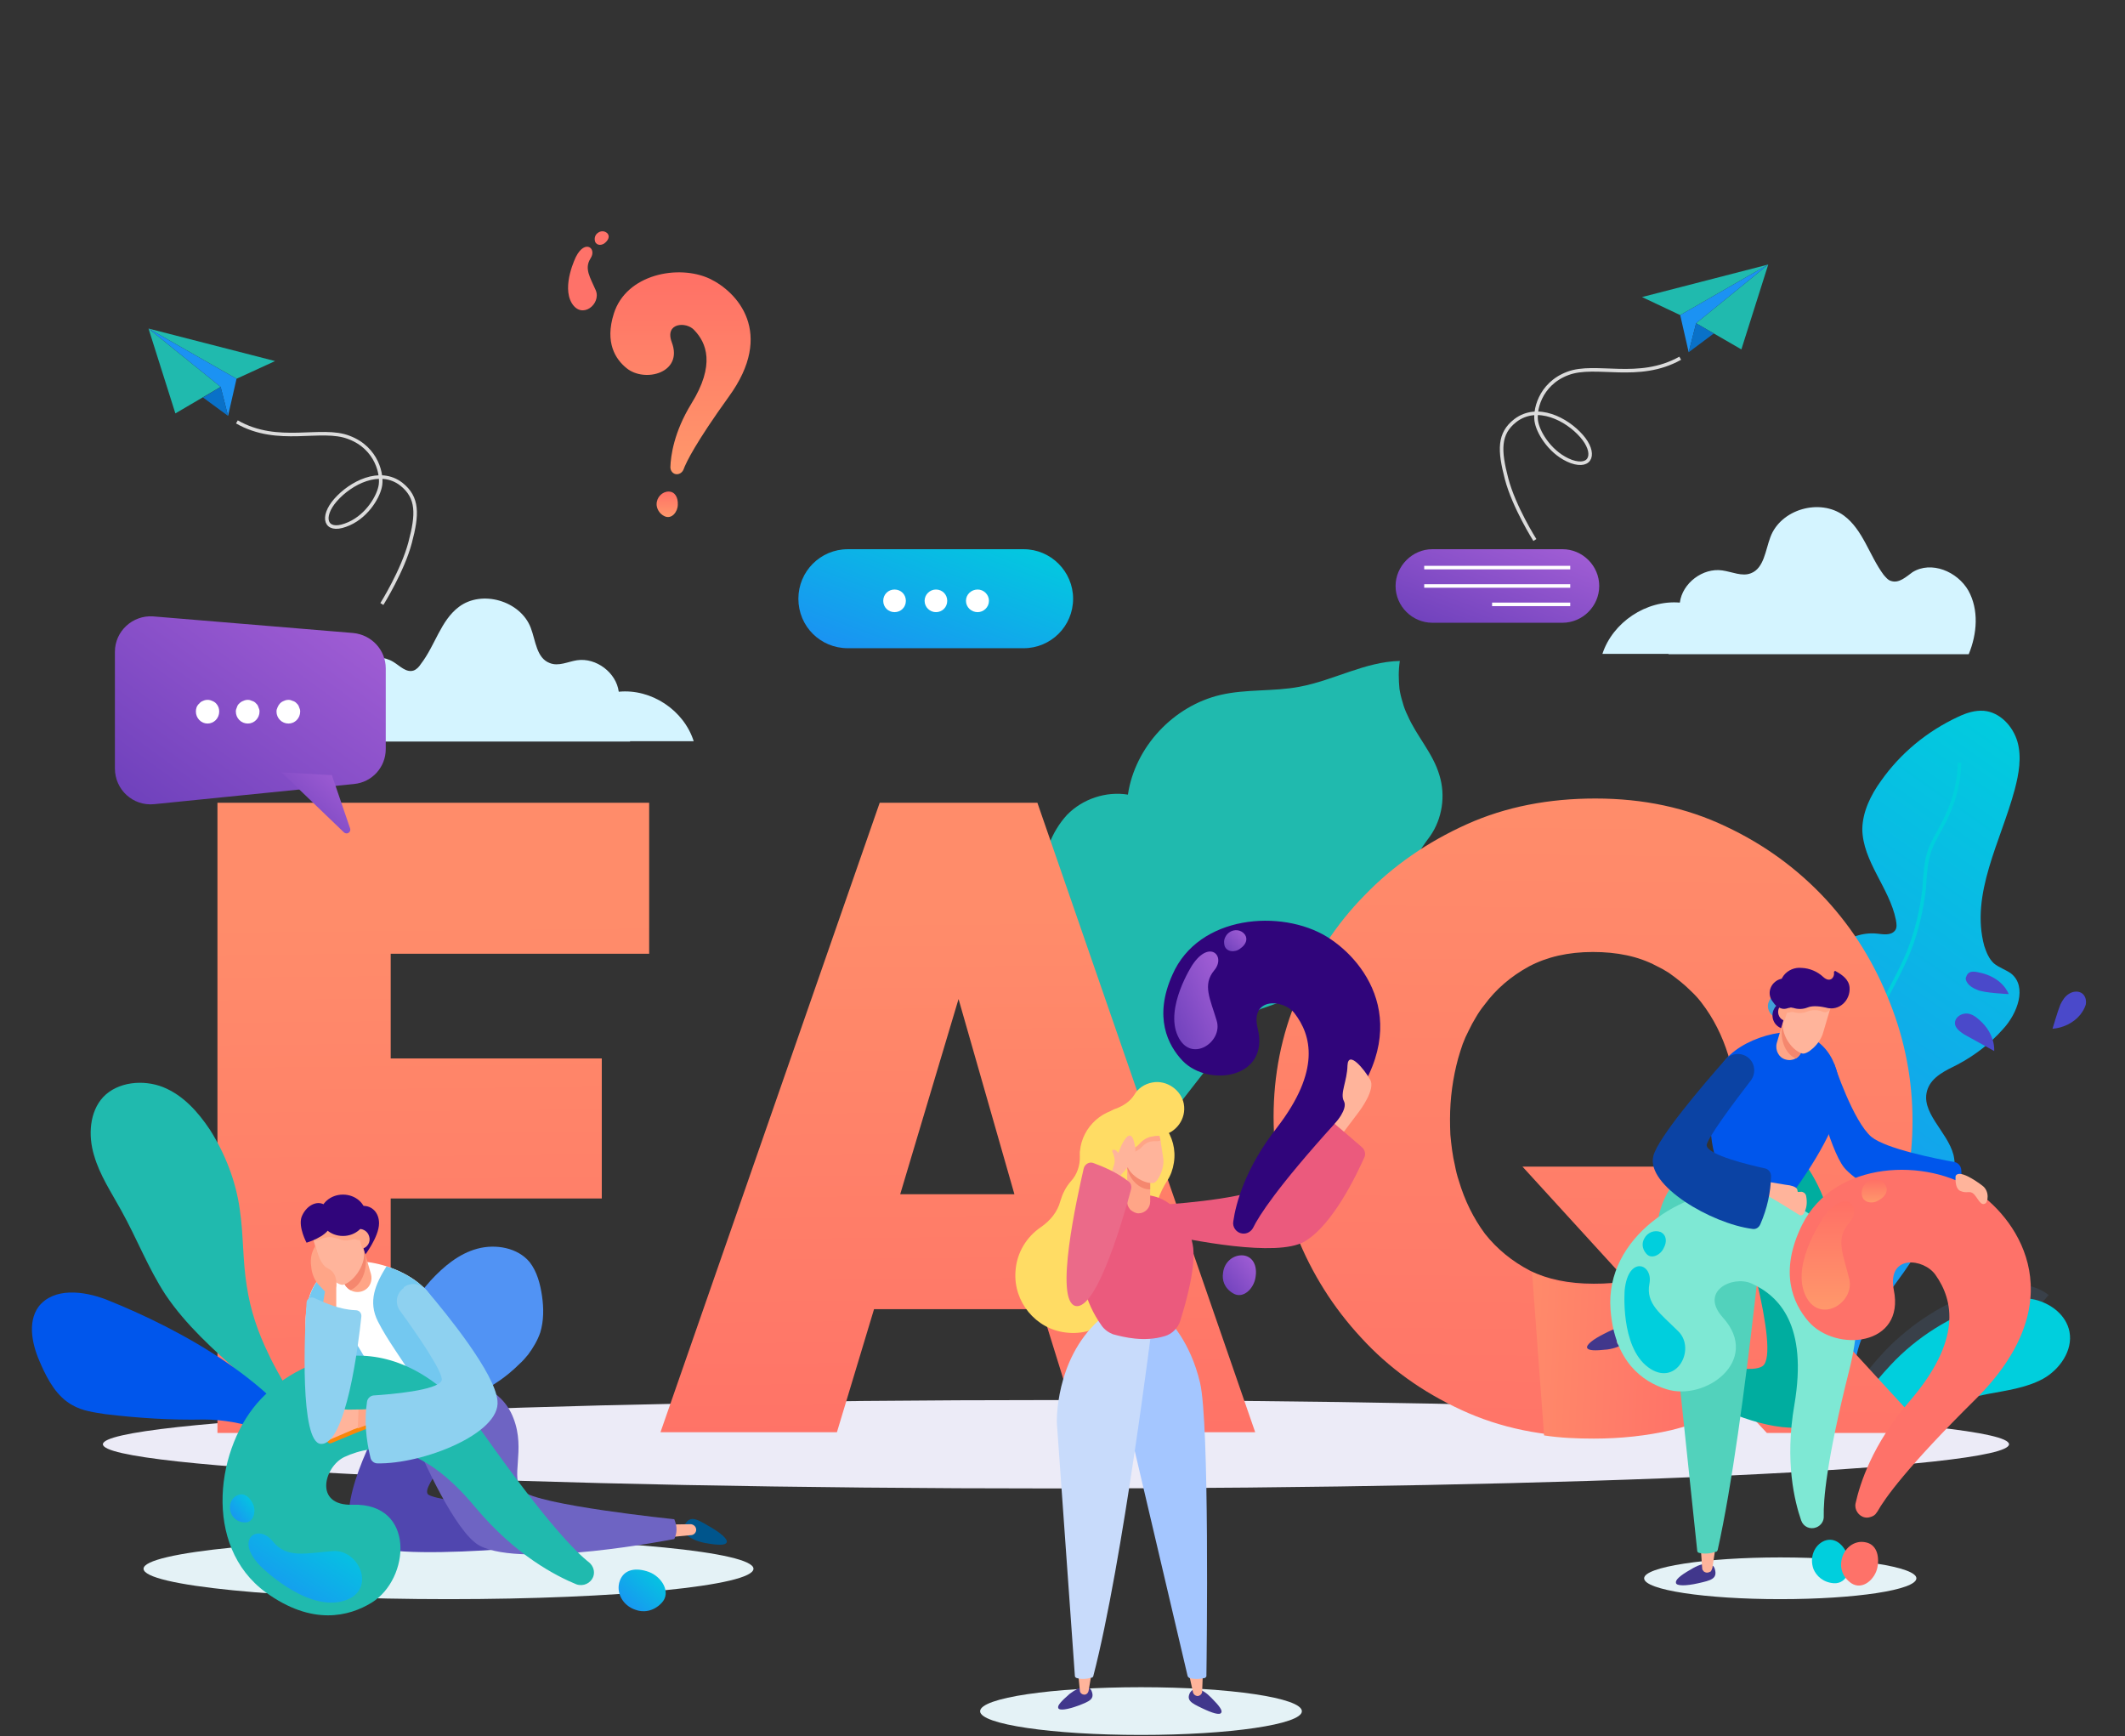 <?xml version="1.0" encoding="UTF-8"?>
<svg xmlns="http://www.w3.org/2000/svg" version="1.2" viewBox="0 0 601 491" width="601" height="491">
  <rect x="0" y="0" width="601" height="491" fill="#333333" stroke="none"/>
  <title>faq</title>
  <defs>
    <linearGradient id="g1" x2="1" gradientUnits="userSpaceOnUse" gradientTransform="matrix(109.245,-153.762,81.662,58.019,525.517,394.79)">
      <stop offset="0" stop-color="#1c8ef4"></stop>
      <stop offset="1" stop-color="#00cfdd"></stop>
    </linearGradient>
    <linearGradient id="g2" x2="1" gradientUnits="userSpaceOnUse" gradientTransform="matrix(1.387,152.515,-143.354,1.304,269.665,258.78)">
      <stop offset="0" stop-color="#ff8c6a"></stop>
      <stop offset="1" stop-color="#ff7267"></stop>
    </linearGradient>
    <linearGradient id="g3" x2="1" gradientUnits="userSpaceOnUse" gradientTransform="matrix(1.387,152.516,-105.638,.961,122.078,260.122)">
      <stop offset="0" stop-color="#ff8c6a"></stop>
      <stop offset="1" stop-color="#ff7468"></stop>
    </linearGradient>
    <linearGradient id="g4" x2="1" gradientUnits="userSpaceOnUse" gradientTransform="matrix(-1.978,178.892,-184.443,-2.039,455.172,230.747)">
      <stop offset="0" stop-color="#ff8c6a"></stop>
      <stop offset="1" stop-color="#ff7468"></stop>
    </linearGradient>
    <linearGradient id="g5" x2="1" gradientUnits="userSpaceOnUse" gradientTransform="matrix(-20.438,40.029,-61.744,-31.525,518.74,325.903)">
      <stop offset="0" stop-color="#ff8c6a"></stop>
      <stop offset=".831" stop-color="#ff7468"></stop>
    </linearGradient>
    <linearGradient id="g6" x2="1" gradientUnits="userSpaceOnUse" gradientTransform="matrix(59.238,2.78,-2.124,45.261,428.757,382.678)">
      <stop offset="0" stop-color="#ff8c6a"></stop>
      <stop offset=".756" stop-color="#ff7468"></stop>
    </linearGradient>
    <linearGradient id="g7" x2="1" gradientUnits="userSpaceOnUse" gradientTransform="matrix(53.208,-73.035,78.443,57.148,32.512,227.473)">
      <stop offset="0" stop-color="#6d40bb"></stop>
      <stop offset="1" stop-color="#a560d7"></stop>
    </linearGradient>
    <linearGradient id="g8" x2="1" gradientUnits="userSpaceOnUse" gradientTransform="matrix(18.09,-19.45,52.287,48.631,79.63,235.672)">
      <stop offset="0" stop-color="#6d40bb"></stop>
      <stop offset="1" stop-color="#a560d7"></stop>
    </linearGradient>
    <linearGradient id="g9" x2="1" gradientUnits="userSpaceOnUse" gradientTransform="matrix(19.48,-51.495,84.131,31.826,225.779,183.332)">
      <stop offset="0" stop-color="#1c8ef4"></stop>
      <stop offset="1" stop-color="#00cfdd"></stop>
    </linearGradient>
    <linearGradient id="g10" x2="1" gradientUnits="userSpaceOnUse" gradientTransform="matrix(14.485,-38.24,62.438,23.651,394.664,176.133)">
      <stop offset="0" stop-color="#6d40bb"></stop>
      <stop offset="1" stop-color="#a560d7"></stop>
    </linearGradient>
    <clipPath id="cp1">
      <path d="m463.69 70.31l36.08-1.75 1.76 36.08-36.09 1.75z"></path>
    </clipPath>
    <clipPath id="cp2">
      <path d="m78.42 88.37l-36.08-1.75-1.76 36.08 36.09 1.76z"></path>
    </clipPath>
    <linearGradient id="g11" x2="1" gradientUnits="userSpaceOnUse" gradientTransform="matrix(12.377,-13.329,15.219,14.132,174.939,455.633)">
      <stop offset="0" stop-color="#1c8ef4"></stop>
      <stop offset="1" stop-color="#00cfdd"></stop>
    </linearGradient>
    <linearGradient id="g12" x2="1" gradientUnits="userSpaceOnUse" gradientTransform="matrix(8.188,-6.859,7.915,9.449,65.028,430.485)">
      <stop offset="0" stop-color="#1c8ef4"></stop>
      <stop offset="1" stop-color="#00cfdd"></stop>
    </linearGradient>
    <linearGradient id="g13" x2="1" gradientUnits="userSpaceOnUse" gradientTransform="matrix(18.723,-29.235,58.363,37.378,70.241,453.222)">
      <stop offset="0" stop-color="#1c8ef4"></stop>
      <stop offset="1" stop-color="#00cfdd"></stop>
    </linearGradient>
    <linearGradient id="g14" x2="1" gradientUnits="userSpaceOnUse" gradientTransform="matrix(0,57.077,-39.652,0,192.458,77)">
      <stop offset="0" stop-color="#ff7066"></stop>
      <stop offset="1" stop-color="#ff986b"></stop>
    </linearGradient>
    <linearGradient id="g15" x2="1" gradientUnits="userSpaceOnUse" gradientTransform="matrix(0,7.255,-5.968,0,188.724,138.961)">
      <stop offset="0" stop-color="#ff7066"></stop>
      <stop offset="1" stop-color="#ff986b"></stop>
    </linearGradient>
    <linearGradient id="g16" x2="1" gradientUnits="userSpaceOnUse" gradientTransform="matrix(11.509,-9.178,8.918,11.183,345.815,366.208)">
      <stop offset="0" stop-color="#6d40bb"></stop>
      <stop offset="1" stop-color="#a560d7"></stop>
    </linearGradient>
    <linearGradient id="g17" x2="1" gradientUnits="userSpaceOnUse" gradientTransform="matrix(6.194,-6.286,5.338,5.26,346.214,268.955)">
      <stop offset="0" stop-color="#6d40bb"></stop>
      <stop offset="1" stop-color="#a560d7"></stop>
    </linearGradient>
    <linearGradient id="g18" x2="1" gradientUnits="userSpaceOnUse" gradientTransform="matrix(21.025,-9.016,11.502,26.823,332.109,296.684)">
      <stop offset="0" stop-color="#6d40bb"></stop>
      <stop offset="1" stop-color="#a560d7"></stop>
    </linearGradient>
    <linearGradient id="g19" x2="1" gradientUnits="userSpaceOnUse" gradientTransform="matrix(0,6.527,-7.113,0,530.074,333.485)">
      <stop offset="0" stop-color="#ff7066"></stop>
      <stop offset="1" stop-color="#ff986b"></stop>
    </linearGradient>
    <linearGradient id="g20" x2="1" gradientUnits="userSpaceOnUse" gradientTransform="matrix(0,30.584,-14.853,0,516.969,339.708)">
      <stop offset="0" stop-color="#ff7066"></stop>
      <stop offset="1" stop-color="#ff986b"></stop>
    </linearGradient>
  </defs>
  <style>
		.s0 { fill: url(#g1) } 
		.s1 { fill: none;stroke: #00cfdd } 
		.s2 { fill: #5193f4 } 
		.s3 { fill: none } 
		.s4 { opacity: .2;fill: #5275a0 } 
		.s5 { fill: #00cfdd } 
		.s6 { fill: #20baae } 
		.s7 { fill: #d4f4ff } 
		.s8 { fill: #ecebf7 } 
		.s9 { fill: url(#g2) } 
		.s10 { fill: #4a49ca } 
		.s11 { fill: url(#g3) } 
		.s12 { fill: url(#g4) } 
		.s13 { fill: url(#g5) } 
		.s14 { fill: url(#g6) } 
		.s15 { fill: url(#g7) } 
		.s16 { fill: url(#g8) } 
		.s17 { fill: #ffffff } 
		.s18 { fill: url(#g9) } 
		.s19 { fill: #0056ec } 
		.s20 { fill: url(#g10) } 
		.s21 { fill: none;stroke: #ffffff } 
		.s22 { fill: #1b92f3 } 
		.s23 { fill: #0971c8 } 
		.s24 { fill: none;stroke: #dcdcdc } 
		.s25 { fill: #e4f2f6 } 
		.s26 { fill: #30057b } 
		.s27 { fill: #00558c } 
		.s28 { fill: #ffb49b } 
		.s29 { fill: #5046af } 
		.s30 { fill: #6e64c3 } 
		.s31 { fill: #73c8f0 } 
		.s32 { fill: url(#g11) } 
		.s33 { fill: url(#g12) } 
		.s34 { fill: url(#g13) } 
		.s35 { fill: #ffa587 } 
		.s36 { fill: #f5876e } 
		.s37 { fill: #fa870a } 
		.s38 { fill: #8ed1f0 } 
		.s39 { fill: url(#g14) } 
		.s40 { fill: url(#g15) } 
		.s41 { fill: #fe7269 } 
		.s42 { fill: #ffdc64 } 
		.s43 { fill: #41378c } 
		.s44 { fill: #a4c6ff } 
		.s45 { fill: #c8dbfb } 
		.s46 { fill: #eb5a7d } 
		.s47 { fill: url(#g16) } 
		.s48 { fill: url(#g17) } 
		.s49 { fill: url(#g18) } 
		.s50 { fill: #eb6a89 } 
		.s51 { fill: #41a0d7 } 
		.s52 { fill: #00ad9f } 
		.s53 { fill: #52d2bc } 
		.s54 { fill: #7ee8d4 } 
		.s55 { fill: url(#g19) } 
		.s56 { fill: url(#g20) } 
		.s57 { fill: #0b43a4 } 
	</style>
  <path class="s0" d="m517.7 363.7c2.8-16.7-8.5-32.3-11.9-48.8-2.6-12.8-0.5-26.4 5.8-37.8 4-7.2 11-13.9 19.2-13.1 1.8 0.2 3.9 0.6 5.1-0.8 0.7-0.8 0.5-2 0.3-3.1-1.8-9-9.4-16.5-9.5-25.7 0.1-4.9 2.4-9.6 5.3-13.6 5.5-7.8 13-14 21.8-18.1 2.3-1.1 4.8-1.9 7.3-1.7 4.5 0.4 8.2 4.3 9.5 8.8 1.2 4.3 0.4 9-0.8 13.5-3.9 14.6-12.6 29.5-8.6 44.2 0.6 1.8 1.3 3.6 2.7 4.9 1.4 1.2 3.4 1.8 4.9 2.9 4.6 3.7 1.8 11.3-2.3 15.7-3.6 4.1-8.1 7.5-12.8 10-3.4 1.7-7.2 3.4-8.5 6.9-2.4 6.5 5.6 12 7.3 18.7 1 4.3-0.5 8.6-2.3 12.4-3.3 7.3-7.2 14.3-11.8 20.8-3.8 5.4-8 10.4-10.8 16.2-2.8 5.9-4.2 12.7-2.1 18.8"></path>
  <path class="s1" d="m523.3 346.3c-1.3-7.1-0.8-14.2-0.2-21.4 0.9-11.1 1.8-22.5 5.9-33 2.9-8 7.7-15.1 10.9-23 2.2-5.6 3.6-11.6 4.3-17.6 0.2-3.2 0.4-6.6 1.2-9.7 1.1-3.8 3.5-7 5.1-10.6 2.3-4.8 3.6-10 3.7-15.3"></path>
  <path class="s2" d="m153.3 366.5c0.5 3.4 0.5 7-0.5 10.3-0.8 2.3-2 4.3-3.4 6.2-0.8 1-1.6 1.9-2.5 2.7-3.4 3.4-7.4 6.2-11.7 8.2-6.4 2.9-13.6 4.1-19 8.5-2.5 2-4.5 4.5-5.8 7.5-0.8 1.8-1.3 3.7-1.6 5.7l-1.3-5.7c-0.8-6.4-1.6-12.9-0.5-19.2 0.8-4.1 2.2-8.1 4-11.9 2.8-6 6.4-11.8 10.8-16.7 3.7-4 8-7.6 13.2-9 5.2-1.4 11.4-0.3 14.8 3.8 2.1 2.7 3 6.2 3.5 9.6z"></path>
  <path class="s3" d="m109.9 404.1c1.9-8.9 6.8-17.2 13.7-23.2 4.3-3.7 9.4-6.4 13.8-10 4.5-3.5 8.5-8 9.7-13.6"></path>
  <path class="s4" d="m579.4 366.2c-1.2 1.5-2.5 2.8-3.8 4.2-5.1 5.1-11.2 9.3-17.8 12.3-9.6 4.4-20.5 6.3-28.7 12.9-3.9 3-6.9 6.9-8.8 11.4-0.2 0.3-0.5 0.6-0.8 0.9-3.5-6.3 9.6-21.7 13.7-26q2.8-2.9 5.9-5.4 3.1-2.6 6.5-4.7 3.4-2.2 7.1-3.9 3.7-1.7 7.5-2.9c4.5-1.5 9.3-2.4 13.8-1.4 1.8 0.5 3.8 1.3 5.4 2.6z"></path>
  <path class="s5" d="m561.7 368.9c4.4-1.5 9.2-2.4 13.8-1.4 4.6 1.1 8.9 4.4 9.8 9.1 1 5.3-2.8 10.7-7.5 13.3-4.8 2.6-10.4 3.3-15.7 4.3q-4.5 0.9-8.9 2-4.4 1.2-8.6 2.7-4.3 1.6-8.4 3.4-4.2 1.9-8.2 4.1c-2.6 1.4-5 3.1-6.8 5.4-3.5-6.3 9.5-21.6 13.6-25.9 7.3-7.8 16.7-13.7 26.9-17z"></path>
  <path class="s3" d="m523.7 405.8c5.2-10.5 24.2-23.9 39.8-28.4 4.7-1.3 9.7-1.9 14.4-0.3"></path>
  <path class="s4" d="m302.7 285.9c-0.4 2.5-1.2 4.8-2.2 7.1-5.4-11.6-10.3-26.8-11.5-45.4q-0.1-1.9 0.1-3.8 0.2-1.9 0.7-3.8 0.5-1.8 1.2-3.6 0.8-1.8 1.8-3.4c0.2 0.3 0.5 0.7 0.7 0.9 3.9 5.3 5.9 11.7 7.4 18.1 2.5 11.1 3.6 22.7 1.8 33.9z"></path>
  <path class="s6" d="m356.6 285.3c11.7-4.2 23.8-7.5 34.5-13.8 3.2-2 6.3-4.2 8.5-7.1 2.3-3 3.6-6.8 3.2-10.5-0.5-3.7-2.9-7.3-2-11.1 0.5-2.4 2.3-4.4 3.7-6.4 3.4-4.9 4.4-11.4 2.6-17.2-1.8-6.2-6.5-11.1-9-16.9q-0.9-1.8-1.4-3.7-0.6-1.9-0.9-3.8-0.2-2-0.2-3.9 0-2 0.3-4c-9.8 0.2-18.7 5.5-28.4 7.3-7.4 1.4-15 0.6-22.3 2.3-13.3 3.1-24.2 14.7-26.2 28.2-6.2-1-12.8 1.2-17.2 5.7-4.5 4.9-7.1 11.8-6.7 18.5 3 48.2 30.7 73.5 30.7 73.5 0 0 26.5-35.6 30.8-37.1z"></path>
  <g>
    <path class="s3" d="m330.6 284.9c-1.2-11.9 2.9-23.8 7.7-34.7 4.7-10.7 10.1-21.2 17.2-30.4 7.2-9.1 16.4-17 27.1-21.5"></path>
    <path class="s3" d="m341 205.7c-1.1 10.5-0.4 23.3 2.5 33.8m1.9-3.9c12.1-7.8 30.8-12.5 45.2-11.8m-74.9 13.7c14.6 6.2 15.3 27.6 15.6 33.7m3.9-13.6c11.2-8 27.4-10.4 39.2-7.4m-8.6-50.1c-3.4 4.1-4.3 9-3.9 12.5m3.1-3.1c5.2-2.6 12-3.2 19.4-1.4"></path>
  </g>
  <path class="s7" d="m471.9 185h84.9c2.4-5.8 2.9-12.6-0.1-18-3.1-5.4-10.5-8.5-15.8-5.2-1.8 1.3-3.8 3.2-6 2.5-0.9-0.2-1.6-1.1-2.2-1.8-4-5.4-5.8-12.7-11.2-16.7-6.8-5-17.9-1.8-20.8 6.1-1.4 3.7-1.8 8.8-5.5 10.2-2.5 1-5.3-0.4-8.1-0.8-5.5-0.8-11.3 3.6-12 9.1-9.5-0.8-19 5.6-21.9 14.5h18.7v0.1zm-293.7 24.7h-82.4c-2.3-5.5-2.9-12.2 0.1-17.5 2.9-5.2 10.2-8.2 15.4-5 1.8 1.1 3.6 3.1 5.7 2.4 0.8-0.3 1.5-1 2-1.8 4.1-5.3 5.6-12.3 10.8-16.2 6.5-4.9 17.4-1.7 20.3 5.9 1.4 3.6 1.6 8.6 5.4 10 2.5 1 5.1-0.4 7.7-0.8 5.4-0.8 11.1 3.5 11.8 8.9 9.2-0.9 18.4 5.2 21.2 14h-18v0.1z"></path>
  <path class="s8" d="m298.6 420.9c148.9 0 269.6-5.6 269.6-12.5 0-6.9-120.7-12.5-269.6-12.5-148.8 0-269.5 5.6-269.5 12.5 0 6.9 120.7 12.5 269.5 12.5z"></path>
  <path class="s9" d="m248.8 227h44.6l61.6 178h-49.6l-10.8-34.8h-47.4l-10.5 34.8h-49.9c0 0 62-178 62-178zm38.1 110.7l-15.8-55.2-16.5 55.2c0 0 32.3 0 32.3 0z"></path>
  <path class="s10" d="m508.5 314.6c1-0.1 7.3-4.8 9.8-6.4 0.7-0.4 1.4-0.9 1.8-1.6 0.5-0.7 0.7-1.5 0.4-2.3-0.5-0.9-1.2-1.8-3-1.8-3.2 0-4.3 1.1-5.8 2.6-5.1 5.2-3.2 9.5-3.2 9.5zm28.7 19c2.8 1.3 5.7 2.5 8.8 2.1 1.1-0.1 2.4-0.7 2.8-1.7 0.3-1-0.1-2.1-0.9-2.8-0.8-0.7-1.7-0.9-2.7-1.2-3.7-0.9-8.9-0.4-12.6 0.6 0 0 2.9 2.3 4.6 3zm18.3-41.1c-1.2-0.8-2.6-1.8-2.6-3.2 0-1.5 1.5-2.6 3-2.7 1.5-0.1 2.8 0.8 3.9 1.8 4.7 4.1 4.2 8.8 4.2 8.8zm3.7-12.6c-1.1-0.4-2.2-1.1-2.8-2-0.4-0.6-0.6-1.2-0.3-1.7 0.3-0.9 0.9-1.8 3.2-1.3 7.2 1.3 8.8 6.2 8.8 6.2 0 0-7-0.3-8.9-1.2zm21.3 11c2.9-0.2 5.9-1.6 7.8-3.9 0.7-0.9 1.3-1.9 1.6-2.9 0.2-1.1 0-2.3-0.9-3.1-1.1-0.9-2.7-0.7-3.8 0-1.2 0.7-1.9 1.9-2.5 3.1-0.7 1.7-2.2 6.8-2.2 6.8z"></path>
  <g>
    <path class="s3" d="m528.4 397.4l-21.1-18.7c-3.8-3.4-7.6-6.7-10-11.1-5.1-9.6-2.2-21.9 4.8-30.1 6.9-8.3 17.1-13.1 27.2-16.8 10.2-3.5 20.8-6 30.5-10.7 6.1-2.9 12.3-7.3 13.9-13.9 0.9-4 0.1-8.3-2.2-11.7-2.4-3.2-6.4-5.4-10.4-5.6"></path>
    <path class="s3" d="m585.5 284.2c-2 6-9.5 9.6-12.9 14.7m-14.2-7.9c1.5 1.6 3.3 2.9 4.6 4.6 2.7 3.6 3 9.5-1.1 13.2m-41.5 15.4c6.3 4.7 14.5 8 22.3 8.3m-36.6 0.4c-2.9-8.4 0.3-18.6 7.4-24"></path>
  </g>
  <path class="s11" d="m61.5 405.2v-178.2h122.1v42.7h-73.1v29.6h59.7v39.6h-59.7v66.3c0 0-49 0-49 0z"></path>
  <path class="s12" d="m491.7 396.6c-6.2 3.2-12.8 5.5-19.7 7.2-6.9 1.7-14.3 2.5-21.9 2.5-13.6 0-25.8-2.5-36.8-7.6q-16.7-7.7-28.3-20.4c-7.9-8.5-14-18.2-18.3-29-4.3-10.8-6.5-22-6.5-33.5 0-11.7 2.2-23.1 6.8-33.9 4.6-10.8 10.8-20.5 19-28.8 8-8.3 17.7-15 28.8-20 11.1-5 23.3-7.3 36.4-7.3 13.6 0 25.8 2.6 36.9 7.9 11.1 5.2 20.5 12.2 28.3 20.6 7.9 8.6 13.8 18.2 18.1 29.2 4.3 10.8 6.4 22 6.4 33.4 0 11.1-1.9 21.6-6 31.7-3.8 10.1-9.4 19.2-16.6 27.2l27 29.4h-45.6c0 0-8-8.6-8-8.6zm-41-33.6c3.7 0 6.8-0.2 9.3-0.9l-29.4-32.2h45.6l9.8 10.8c1.8-3.9 3.2-7.9 4-12q0.3-1.6 0.6-3.2 0.2-1.6 0.4-3.2 0.1-1.6 0.2-3.2 0.1-1.6 0.1-3.2 0-2.2-0.2-4.4-0.1-2.2-0.4-4.4-0.4-2.2-0.8-4.4-0.5-2.1-1.1-4.3c-1.7-5.5-4.2-10.5-7.6-14.9q-1.3-1.7-2.8-3.1-1.5-1.5-3.1-2.8-1.6-1.3-3.3-2.5-1.7-1.1-3.6-2c-5.1-2.7-11.1-3.9-17.9-3.9-7 0-13 1.4-18.1 4.1-5.1 2.8-9.3 6.4-12.6 10.9q-1.3 1.6-2.4 3.5-1.1 1.8-2 3.7-1 1.9-1.7 3.8-0.7 2-1.3 4.1c-1.5 5.5-2.3 11.3-2.3 17.2q0 2.2 0.1 4.4 0.2 2.2 0.5 4.4 0.3 2.2 0.8 4.3 0.4 2.2 1.1 4.3 2.5 8.4 7.4 15c3.4 4.3 7.7 7.8 12.7 10.4 4.8 2.4 10.9 3.7 18 3.7z"></path>
  <path class="s13" d="m490 329.1c-0.8 4.1-2.2 8.1-4 11.9l32.3 35.2c6.7-7.5 12.1-15.9 15.8-25.4l-43.5-25.8c-0.1 1.4-0.3 2.8-0.6 4.1z"></path>
  <path class="s14" d="m460.6 362.5c-2.4 0.7-5.5 1-9.2 1-7 0-12.9-1.3-18.1-3.8l3.4 46.2c4.5 0.7 9.3 0.9 14.1 0.9 7.6 0 15-0.8 21.9-2.4 6.9-1.7 13.4-4.2 19.7-7.2 0 0-31.7-34.7-31.8-34.7z"></path>
  <path class="s15" d="m43.6 227.4l56.5-5.7c5.2-0.5 9-4.8 9-9.9v-22.8c0-5.2-4-9.5-9.2-10l-56.6-4.7c-5.8-0.4-10.8 4.2-10.8 10v33c0 6 5.1 10.7 11.1 10.1z"></path>
  <path class="s16" d="m93.9 219.3l5.1 14.9c0.4 1.1-0.9 2-1.8 1.1l-17.6-16.9 14.3 0.8z"></path>
  <g>
    <path id="W" class="s17" d="m58.7 204.6c1.8 0 3.3-1.5 3.3-3.4q0-0.6-0.2-1.2-0.3-0.7-0.7-1.1-0.5-0.5-1.1-0.7-0.6-0.3-1.3-0.3-0.7 0-1.3 0.3-0.6 0.2-1 0.7-0.5 0.4-0.8 1.1-0.2 0.6-0.2 1.2c0 1.9 1.5 3.4 3.3 3.4z"></path>
    <path id="W" class="s17" d="m70.1 204.6c1.8 0 3.3-1.5 3.3-3.4q0-0.6-0.3-1.2-0.2-0.7-0.7-1.1-0.4-0.5-1.1-0.7-0.6-0.3-1.2-0.3-0.7 0-1.3 0.3-0.6 0.2-1.1 0.7-0.5 0.4-0.7 1.1-0.3 0.6-0.3 1.2c0 1.9 1.5 3.4 3.4 3.4z"></path>
    <path id="W" class="s17" d="m81.6 204.6c1.8 0 3.3-1.5 3.3-3.4q0-0.6-0.3-1.2-0.2-0.7-0.7-1.1-0.4-0.5-1.1-0.7-0.6-0.3-1.2-0.3-0.7 0-1.3 0.3-0.6 0.2-1.1 0.7-0.4 0.4-0.7 1.1-0.3 0.6-0.3 1.2c0 1.9 1.5 3.4 3.4 3.4z"></path>
  </g>
  <path class="s18" d="m289.5 183.3h-49.7c-7.8 0-14-6.2-14-14 0-7.7 6.2-14 14-14h49.7c7.7 0 14 6.3 14 14 0 7.8-6.3 14-14 14z"></path>
  <path class="s17" d="m253 173.1c1.8 0 3.2-1.4 3.2-3.2 0-1.8-1.4-3.2-3.2-3.2-1.8 0-3.2 1.4-3.2 3.2 0 1.8 1.4 3.2 3.2 3.2zm23.5 0c1.7 0 3.2-1.4 3.2-3.2 0-1.8-1.5-3.2-3.2-3.2-1.8 0-3.3 1.4-3.3 3.2 0 1.8 1.5 3.2 3.3 3.2zm-11.8 0c1.8 0 3.2-1.4 3.2-3.2 0-1.8-1.4-3.2-3.2-3.2-1.7 0-3.2 1.4-3.2 3.2 0 1.8 1.5 3.2 3.2 3.2z"></path>
  <path class="s6" d="m68.1 388.5c-7.8-6.9-15.5-13.8-21.3-22.4-4.9-7.5-8.1-15.9-12.5-23.8-2.8-5.1-6.1-10-7.7-15.6-1.7-5.6-1.3-12.3 2.6-16.5 4.1-4.3 11.3-5 16.9-2.8 5.7 2.3 9.9 7 13.3 12.1 4.3 6.8 7.3 14.5 8.4 22.4 1.1 7.2 0.8 14.6 2 21.8 1 6.8 3.2 13.2 6.2 19.3 2.5 5.6 9.1 15.5 10.8 21.2-4.8 2.6-15.5-12.8-18.7-15.7z"></path>
  <path class="s3" d="m41.1 317.7c7.3 3.2 10.2 11.9 11.8 19.8 1.7 9 1.4 18.7 5.5 26.8 7.7 15.3 17.8 32.8 25.3 38"></path>
  <path class="s19" d="m30.1 367.5c-6.5-2.5-14.9-3.5-19.2 2-3.3 4.6-1.7 11.2 0.7 16.4 2 4.5 4.5 9 8.8 11.4 2.9 1.7 6.3 2.1 9.5 2.6 9.2 1.1 18.5 1.7 27.8 1.5 10.7 0 23.7 4.4 32.6 11.1-11.1-21.2-38.7-36.4-60.2-45z"></path>
  <path class="s3" d="m18.8 381.3c8.2 0.3 16.3 1 24.2 3.2 8 2.4 38.9 16.5 43.7 22.6"></path>
  <path class="s20" d="m441.9 176.1h-36.8c-5.7 0-10.4-4.7-10.4-10.4 0-5.6 4.7-10.4 10.4-10.4h36.8c5.7 0 10.4 4.7 10.4 10.4 0 5.7-4.7 10.4-10.4 10.4z"></path>
  <path class="s21" d="m402.8 160.5h41.3m-41.3 5.2h41.3m-22.1 5.2h22.1"></path>
  <g id="Clip-Path" clip-path="url(#cp1)">
    <g>
      <path class="s6" d="m475.2 89.1l24.9-14.3-20.4 16.6 12.8 7.4 7.6-24-35.7 9.2c0 0 10.8 5.1 10.8 5.1z"></path>
      <path class="s22" d="m479.7 91.4l-2.1 8.2-2.4-10.5 24.9-14.3c0 0-20.4 16.6-20.4 16.6z"></path>
      <path class="s23" d="m479.7 91.4l-2.1 8.2 7.1-5.3c0 0-5-2.9-5-2.9z"></path>
    </g>
  </g>
  <path class="s24" d="m475.2 101.3c-11.8 6.6-23.9 1.3-31.8 4.3-8 3-9.6 10.8-8.8 14 0.7 3.2 4.2 8.8 9.8 10.9 5.7 2 7.1-2.4 2.9-7.2-4.2-4.8-12.5-9.1-18.7-4.4-4.8 3.7-4.6 8.5-2.5 16.5 2.1 8 8 17.3 8 17.3"></path>
  <g id="Clip-Path" clip-path="url(#cp2)">
    <g>
      <path class="s6" d="m66.9 107.1l-24.9-14.2 20.4 16.5-12.8 7.5-7.6-24 35.8 9.2-10.9 5z"></path>
      <path class="s22" d="m62.4 109.4l2.1 8.2 2.4-10.5-24.9-14.2c0 0 20.4 16.5 20.4 16.5z"></path>
      <path class="s23" d="m62.4 109.4l2.1 8.2-7.1-5.2c0 0 5-3 5-3z"></path>
    </g>
  </g>
  <path class="s24" d="m67 119.3c11.7 6.7 23.8 1.3 31.7 4.4 8 3 9.6 10.8 8.8 14-0.7 3.2-4.1 8.8-9.8 10.8-5.7 2.1-7-2.3-2.8-7.1 4.2-4.8 12.5-9.2 18.6-4.5 4.8 3.8 4.6 8.6 2.5 16.5-2.1 8-8 17.4-8 17.4"></path>
  <path class="s25" d="m126.9 452.2c47.6 0 86.2-3.8 86.2-8.6 0-4.7-38.6-8.5-86.2-8.5-47.6 0-86.3 3.8-86.3 8.5 0 4.8 38.7 8.6 86.3 8.6z"></path>
  <path class="s26" d="m107.2 345.9c0 3.9-4.2 9.3-4.2 9.3 0 0-5-3.1-5.2-6.9-0.1-4 2-7.2 4.8-7.3 2.6-0.1 4.6 1.9 4.6 4.9z"></path>
  <path class="s27" d="m193.6 431.3c1.5-2.9 3.4-1.8 6.8 0.2 3.4 1.9 5.6 3.8 5.1 4.7-0.4 0.8-2.3 0.8-6.2 0.1-4.7-1-6.6-3.1-5.7-5z"></path>
  <path class="s28" d="m189 431.1l6.4-0.1c0.8 0.1 1.5 0.7 1.5 1.6 0 0.8-0.7 1.5-1.5 1.5l-6.4 0.6c0 0 0-3.6 0-3.6z"></path>
  <path class="s29" d="m103.1 436.8c12.8 5.6 69.4-1.7 69.4-1.7l0.2-5.5c-2.9-0.1-49.9-4.6-51.7-7.1-1.9-2.6 9.8-12.4 6.3-21.6 0-0.1-0.1-0.1-0.1-0.3-3.2-7.9-14.2-8.3-18.3-0.9-6.7 12.4-15.8 32.8-5.8 37.1z"></path>
  <path class="s30" d="m118.9 410.8c0 0 9.8 22.7 16.8 26.3 12.3 6.5 55-1.9 55-1.9 0.8-1.7 0.9-3.5 0-5.6 0 0-38.8-4-42.9-8-3.7-3.6 1-11.5-2.6-20.6-3.4-9-13-10.4-13-10.4h-14.5c0 0 1.2 20.2 1.2 20.2z"></path>
  <path class="s17" d="m99.4 405.5c0 0-11.9-17.9-12.8-27.7-0.6-6-0.4-17.4 10.6-20.6 7.4-2.3 24.1 3.3 26.1 12.9 1.6 7.9 3.9 17.7-0.5 28.5 0.1-0.1-10.6 9.6-23.4 6.9z"></path>
  <path class="s31" d="m106.9 373.7c2.7 5.3 6.4 10.1 9.5 15.2l5.9 10.1c0.3-0.3 0.6-0.4 0.6-0.4 4.4-10.8 2.1-20.6 0.5-28.5-1.2-5.6-7.5-9.9-14.1-12-3.1 5-5.3 9.9-2.4 15.6zm4.1 23.3c-2.7-5.3-6.1-10-9-15.1-3.9-6.4-9-14.2-10.1-22-5.7 4.8-5.7 13-5.2 17.9 0.8 9.7 12.8 27.6 12.8 27.6 5.7 1.2 10.9 0 15-1.8-1.2-2.1-2.3-4.4-3.5-6.6z"></path>
  <path class="s6" d="m105.1 453.2c-6.4 3.9-16.8 6.6-29.9-2.9-18.1-13.2-14.1-41.5-1.3-54.8 11.4-11.9 38.7-24.1 63.4 10.7 17.3 24.4 25.7 32.8 29.3 35.6 1.2 1 1.7 2.6 1.2 4-0.7 1.9-2.8 2.9-4.8 2.2-5.6-2.3-17.1-8.1-28.5-21.7-15.8-19.1-28.4-18.3-37.1-14.3-5.7 2.7-8.8 13.9 2.4 13.5 17.8-0.5 16.2 21 5.3 27.7z"></path>
  <path class="s32" d="m187.1 453.3c-2.4 2.5-5.3 2.7-7.4 1.9-3.6-1.2-5.6-4.9-4.4-8.2 1.2-3.3 4.6-3.8 8.2-2.5 3.6 1.3 6.5 5.8 3.6 8.8z"></path>
  <path class="s33" d="m69.3 430.5c-2.1 0-3.4-1.3-3.9-2.5-0.9-2.1-0.1-4.4 1.8-5.2 1.8-0.8 3.5 0.5 4.4 2.6 0.9 2 0.1 5.2-2.3 5.1z"></path>
  <path class="s34" d="m73.6 442.8c0 0 12.3 12.4 22.8 10.1 10.5-2.3 5.6-14.8-2.2-14.3-7.8 0.6-13.1 2.2-17.1-2.8-4-5-11-0.8-3.5 7z"></path>
  <path class="s35" d="m102.2 365.2c2.2-0.6 3.3-2.8 2.7-5l-3.7-12.7-7.7 2.2 3.7 12.8c0.6 2 2.8 3.3 5 2.7z"></path>
  <path class="s36" d="m97.2 362.5l-2.1-7.2 7.6-2.2 0.5 1.4c1 3.6-0.6 8.9-4.1 10.3-0.9-0.5-1.6-1.3-1.9-2.3z"></path>
  <path class="s28" d="m97.1 363.3c3.3-1 6.7-6.4 5.7-9.8l-2-7-12.3 3.6 2 7c1.1 3.3 5.1 6.5 6.6 6.2z"></path>
  <g>
    <path class="s35" d="m104.4 349.6c0.5 1.5-0.4 3.1-1.9 3.5l-1.6-5.5c1.5-0.4 3.1 0.5 3.5 2z"></path>
    <path class="s35" d="m88.3 349.1l12.2-3.5 1.2 4.3c0.1 0.3 0.1 0.6 0.1 0.8-0.3 0-0.6-0.1-0.8-0.1-0.5-0.3-1.1-0.2-1.7 0-1.3 0.3-2.5 0.2-3.6-0.3q-0.6-0.2-1.2-0.3-0.7-0.2-1.3-0.2-0.6 0-1.2 0.2-0.7 0.1-1.2 0.3c-0.3 0.2-0.7 0.3-1.1 0.4l-0.9 0.2-0.5-1.8z"></path>
  </g>
  <path class="s37" d="m106.1 399.6h-6.7c-2 0.1-3.9-0.5-5.8-1.6-0.4 0.5-0.3 1.3 0.3 1.6 0.7 0.5 1.5 1.1 1.5 1.4-0.2 0.5-1-0.2-1.7 0q-0.8 0.3-1.1 0.9c-0.8 2-0.9 3.9-0.1 5.7 0.3 0.5 0.8 0.7 1.4 0.4l6.5-2.7 5.4-2.1c0 0 0.3-3.6 0.3-3.6z"></path>
  <path class="s28" d="m105.7 398.5l-6.6 0.1c-2 0.1-4-0.5-5.9-1.6-0.4 0.5-0.2 1.2 0.3 1.6 0.7 0.5 1.6 1.1 1.5 1.4-0.2 0.4-1-0.2-1.7 0q-0.7 0.2-1.1 0.9c-0.8 2-0.9 3.9 0 5.6 0.2 0.6 0.8 0.8 1.3 0.5l6.5-2.8 5.5-2c0 0 0.2-3.7 0.2-3.7z"></path>
  <path class="s35" d="m101.4 398.6l4.3-0.1-0.3 3.8-4.2 1.6c0 0 0.2-5.3 0.2-5.3z"></path>
  <path class="s38" d="m114.2 364c2-1.5 4.8-1.1 6.4 0.8 5.7 6.7 19.4 23.5 20.1 31.3 1 9.3-21.3 18-34 17.7-0.9 0-1.7-0.7-1.9-1.5-1.3-5.3-1.8-10.7-1-15.9 0.1-0.9 0.9-1.7 1.8-1.8 4.7-0.3 18.1-1.4 19.3-4.2 0.8-2-7.5-13.9-11.8-19.8-1.5-2.1-1-4.9 1.1-6.4 0-0.1 0-0.2 0-0.2z"></path>
  <path class="s35" d="m95.1 364.2c0 0 0.7-4.1-2.3-5.5-2.1-1-2.8-3.8-3.6-6.4-1.1 1.7-1.5 3.7-1.2 5.7l0.1 0.9c0.3 1.8 1.1 3.6 2.5 4.9l1.3 1.4-0.5 3.1 3.7 1.9c0 0 0-6 0-6z"></path>
  <path class="s38" d="m100.6 370.5c1 0 1.7 0.8 1.6 1.8-0.8 7.6-4.3 36.5-11.5 36-5.9-0.5-4.6-31.1-4-39.9 0-1.1 1.2-1.9 2.3-1.3 3.2 1.4 6.9 3.2 11.6 3.4z"></path>
  <g>
    <path class="s26" d="m97 349.5c3.6 0 6.5-2.6 6.5-5.9 0-3.2-2.9-5.8-6.5-5.8-3.6 0-6.5 2.6-6.5 5.8 0 3.3 2.9 5.9 6.5 5.9z"></path>
    <path class="s26" d="m91.2 340.4c2.1 0.9 3.1 3.8 2.1 6.6-1.1 2.8-6.6 4.4-6.6 4.4 0 0-2.4-4.4-1.4-7.3 1.1-2.8 3.7-4.5 5.9-3.7z"></path>
  </g>
  <path class="s39" d="m177.2 104.1c-3.1-2.5-6.2-7.2-3.6-15.4 3.5-11.2 18.3-14 27.1-9.9 7.8 3.7 18.6 15.3 5.4 33.4-9.2 12.8-12 18.4-12.8 20.6-0.3 0.7-1 1.3-1.9 1.3-1 0-1.8-0.9-1.8-2 0.1-3.2 1-9.9 5.9-17.9 6.9-11.1 4.3-17.3 0.8-20.9-2.2-2.4-8.4-2.1-6.3 3.5 3.3 8.7-7.7 11.5-12.8 7.3z"></path>
  <path class="s40" d="m188 146c-1.6-0.7-2.3-2.3-2.3-3.4 0-2 1.6-3.6 3.4-3.6 1.8 0 2.7 1.7 2.6 3.7 0 2-1.7 4.2-3.7 3.3z"></path>
  <path class="s41" d="m168.3 68.3c-0.3-1 0.1-1.9 0.6-2.3 0.9-0.8 2.1-0.8 2.9 0 0.7 0.8 0.3 1.8-0.6 2.6-0.8 0.8-2.4 1-2.9-0.3zm-5.4 4.3c0 0-4.1 8.2-1.2 13.1 2.9 4.8 8.4 0.2 6.8-3.6-1.6-3.7-3.3-6.1-1.5-9 1.9-2.8-1.5-5.6-4.1-0.5z"></path>
  <path class="s25" d="m322.7 490.6c25.1 0 45.5-3 45.5-6.7 0-3.8-20.4-6.8-45.5-6.8-25.1 0-45.5 3-45.5 6.8 0 3.7 20.4 6.7 45.5 6.7z"></path>
  <path class="s42" d="m332 328.8c1.2-7.5-4.1-14.6-11.7-15.4-6.9-0.8-13.4 4-14.7 10.9q0 0.3-0.1 0.7 0 0.3-0.1 0.7 0 0.3 0 0.6 0 0.4 0 0.7c0.1 2.5-0.8 5.2-2.5 7-1.5 1.7-2.4 3.6-3 5.6-0.8 3.1-2.9 5.6-5.5 7.4-4 2.7-6.9 7.2-7.2 12.6-0.6 8.5 5.7 16.2 14.2 17.2 9.4 1.2 17.2-5.7 18.2-14.2 0.6-4.3 2-8.6 4.5-12.2 1-1.6 1.7-3.4 2-5.3v-0.1c0.6-3.9 1.8-7.7 4-11.1 1-1.5 1.6-3.2 1.9-5.1z"></path>
  <path class="s43" d="m308.7 478.1c1 2.4-0.6 3-3.7 4.2-3 1.1-5.4 1.5-5.7 0.7-0.3-0.7 0.8-1.9 3.2-4 3.1-2.4 5.5-2.5 6.2-0.9z"></path>
  <path class="s28" d="m308.6 473.9l-0.7 4.1c-0.1 0.7-0.6 1.2-1.2 1.2-0.7 0-1.3-0.5-1.3-1.2l-0.5-5.2c0 0 3.7 1.1 3.7 1.1z"></path>
  <path class="s43" d="m336.7 478.4c-1.4 2.4 0.3 3.2 3.2 4.6 2.9 1.4 5.1 2.1 5.5 1.3 0.4-0.6-0.5-1.9-2.8-4.2-2.7-2.8-5-3.1-5.9-1.6z"></path>
  <path class="s28" d="m336.5 474.4l0.9 4.1c0.1 0.6 0.7 1.1 1.4 1.1 0.6-0.1 1.2-0.6 1.2-1.3l0.2-5.3c0 0-3.7 1.4-3.7 1.4z"></path>
  <path class="s44" d="m330.5 373.4c0 0 6.1 5.7 8.9 17.6 2.7 11.3 1.9 76.2 1.8 82.8q0 0.1 0 0.2-0.1 0.2-0.1 0.2-0.1 0.1-0.2 0.2-0.1 0.1-0.2 0.1c-1.3 0.3-2.8 0.4-4.3 0-0.2-0.1-0.4-0.3-0.5-0.5l-20.2-86 4.2-14.5h10.6c0 0 0-0.1 0-0.1z"></path>
  <path class="s45" d="m298.9 402.3c0 0-0.6-17.6 11.8-28.9h15.3c0 0-8.4 68.3-16.8 100.6-0.1 0.2-0.2 0.4-0.5 0.4-1.4 0.4-2.9 0.5-4.2 0.1-0.3-0.1-0.5-0.3-0.5-0.6 0 0-5.1-71.6-5.1-71.6z"></path>
  <path class="s46" d="m329.5 377.8c2-0.6 3.7-2.3 4.3-4.3 1.6-5.1 4.7-15.9 3.5-21.7-1-4.9-4.7-13.9-14.2-13.9-6.2 0-19.2 2.7-18.1 16.6 0.5 6.1 1.6 13.4 6.6 20.4 0.8 1.1 1.9 1.9 3.2 2.4 3 0.8 8.8 2.3 14.7 0.5z"></path>
  <path class="s35" d="m322 343.1q-0.6 0-1.2-0.3-0.6-0.3-1.1-0.7-0.4-0.5-0.7-1.1-0.2-0.6-0.2-1.2v-10.9h6.5v10.9c0 1.8-1.5 3.3-3.3 3.3z"></path>
  <path class="s36" d="m318.7 329.7l0.1 0.4c0.4 3.1 3.4 6.4 6.5 6.2v-7.1l-0.1-0.3h-6.5c0 0 0 0.8 0 0.8z"></path>
  <path class="s28" d="m326.3 334.5c-2.8 0.4-7.2-2.5-7.6-5.3l-0.9-5.9 10.3-1.6 0.9 5.9c0.4 2.8-1.5 6.6-2.7 6.9z"></path>
  <g>
    <path class="s35" d="m316.5 326.6q0 0.4 0.2 0.8 0.2 0.5 0.5 0.8 0.3 0.3 0.7 0.5 0.5 0.2 0.9 0.2v-4.7c-1.3 0-2.3 1.1-2.3 2.4z"></path>
    <path class="s35" d="m327.9 321l-8.6 1.2 0.3 2c-0.9 0.1-1.5 1-1.4 1.9 0 0.2 0.2 0.5 0.3 0.7 0.2-0.2 0.3-0.2 0.5-0.4 0.3-0.4 0.8-0.5 1.2-0.6 1.1-0.1 2-0.7 2.7-1.4 0.9-1.1 2.2-1.7 3.6-1.7 0.3 0 0.6 0 0.9 0 0.2 0 0.5-0.1 0.8-0.2 0 0-0.3-1.5-0.3-1.5z"></path>
  </g>
  <path class="s42" d="m325.9 306.1c-2.2 0.4-4.1 1.7-5.1 3.5-1.2 1.9-3.1 3.1-5.2 3.9h-0.1q-0.8 0.3-1.5 0.8-0.8 0.6-1.3 1.3-0.6 0.8-0.9 1.6-0.3 0.9-0.3 1.8c0 0.3 0 0.7 0.1 1 0.1 1 0.1 2.1-0.3 3-0.2 0.5-0.2 1-0.2 1.5 0.3 1.7 2 2.9 3.9 2.6 0.8-0.1 1.4-0.4 2-0.9q0.1-0.2 0.3-0.3 0.2-0.2 0.4-0.3 0.3-0.1 0.5-0.2 0.2 0 0.5 0c1.4-0.3 2.6-0.9 3.6-2 1.2-1.4 3-2.2 4.9-2.2 0.4 0 0.8 0 1.2-0.1 4.2-0.7 7.2-4.7 6.4-9-0.7-3.8-4.8-6.8-8.9-6z"></path>
  <path class="s46" d="m324.5 344c0.3-1.9 1.9-3.3 3.7-3.3 7.6-0.5 26.4-2.1 32.2-6.2 4.9-3.5 11.9-21.2 11.9-21.2l13 11.2c0.7 0.7 1 1.8 0.6 2.7-2.1 4.7-8.9 19.2-17 23.9-7.9 4.5-32-0.4-41.3-2.4q-0.8-0.2-1.4-0.7-0.7-0.4-1.1-1.1-0.4-0.6-0.6-1.4-0.1-0.8 0-1.5z"></path>
  <path class="s26" d="m334.5 300c-4.2-4.4-8.3-12.4-2.9-24.4 7.4-16.9 30.8-18.6 43.7-10.7 11.5 7.1 26 26.8 2.4 52.6-16.5 18.2-21.7 26.4-23.3 29.7-0.6 1.1-1.8 1.8-3.1 1.6-1.6-0.2-2.8-1.8-2.5-3.4 0.7-5 3.4-15.2 12.4-26.6 12.4-16.1 9.7-26.1 4.9-32.3-3.1-4-12.6-4.6-10.4 4.3 3.5 14.2-13.9 16.7-21.2 9.2z"></path>
  <path class="s47" d="m348.7 365.7c-2.5-1.5-3.1-3.8-2.8-5.7 0.3-3.1 2.9-5.3 5.8-5 2.8 0.4 3.9 3.1 3.4 6.1-0.4 3.2-3.5 6.4-6.4 4.6z"></path>
  <path class="s48" d="m346.3 267.3q-0.1-0.5-0.1-1 0-0.5 0.2-1 0.2-0.5 0.5-0.9 0.3-0.4 0.7-0.7c1.5-1.1 3.5-0.8 4.5 0.6 0.9 1.3 0.2 2.9-1.3 3.9-1.4 1.2-4 1.1-4.5-0.9z"></path>
  <path class="s49" d="m337.2 272.9c0 0-7.8 12-4.1 20 3.6 8 12.9 1.8 11-4.3-1.8-6.1-4.1-10.1-0.7-14.2 3.4-4-1.3-8.9-6.2-1.5z"></path>
  <path class="s28" d="m317.3 323.6c-0.1 0.2-0.6 1.4-0.7 1.6 0 0.1-0.1 0.2-0.2 0.5 0 0.1 0 0.2-0.1 0.2-0.1 0-0.2 0-0.2-0.1-0.3-0.4-0.7-0.7-1.2-0.7-0.2 0-0.4 0.3-0.3 0.6l0.3 0.7c0.4 1.1 0.5 2.2 0.1 3.2l-0.5 1.7 2.4 1.1 2.5-2.8c1.2-1.3 1.8-3 1.7-4.8-0.4-2.9-1.3-6-3.8-1.2z"></path>
  <path class="s50" d="m309.3 328.9c2.5 0.9 6.8 2.7 9.9 5.2 0.7 0.5 0.9 1.4 0.7 2.2-1.7 6.3-9.5 34.3-15.7 33-6.1-1.4 0.4-30.6 2.3-38.9 0.3-1.2 1.6-2 2.8-1.5z"></path>
  <path class="s28" d="m380.1 320l4.3-5.7c0 0 4.8-6.3 3.1-9-1.6-2.9-6.2-8.5-6.4-4-0.1 4.5-2.2 7.9-1 10.1 1.2 2.2-2.6 6.4-2.6 6.4 0 0 2.6 2.2 2.6 2.2z"></path>
  <path class="s25" d="m503.5 452.2c21.3 0 38.5-2.6 38.5-5.9 0-3.2-17.2-5.9-38.5-5.9-21.2 0-38.5 2.7-38.5 5.9 0 3.3 17.3 5.9 38.5 5.9z"></path>
  <path class="s51" d="m506.9 284.5c0 0.9-0.4 1.8-1 2.4-0.7 0.7-1.6 1-2.5 1-0.9 0-1.7-0.3-2.4-1-0.6-0.6-1-1.5-1-2.4q0-0.7 0.3-1.3 0.2-0.6 0.7-1.1 0.5-0.5 1.1-0.8 0.7-0.2 1.3-0.2c1.9 0 3.5 1.6 3.5 3.4z"></path>
  <path class="s26" d="m505.2 291c2.1 0 3.9-1.7 3.9-3.9 0-2.1-1.8-3.9-3.9-3.9-2.2 0-3.9 1.8-3.9 3.9 0 2.2 1.7 3.9 3.9 3.9z"></path>
  <path class="s19" d="m518.8 301c0 0 5.3 16.1 10.5 20.5 4.2 3.4 18.5 6.2 23.5 7.1 1 0.2 1.8 1.1 1.9 2.2 0.4 5.9-0.9 11.4-3.1 16.9 0 0-24.5-10.9-30-17.5-4.3-5.3-9-25.7-9-25.7 0 0 6.2-3.5 6.2-3.5z"></path>
  <path class="s43" d="m485 443.7c0.8 2.8-1.2 3.2-4.7 4-3.5 0.8-6.2 0.8-6.3-0.1-0.2-0.8 1-2 4.2-3.8 3.7-2.3 6.3-2 6.8-0.1z"></path>
  <path class="s28" d="m485 438.8l-0.7 4.6q-0.1 0.3-0.2 0.5-0.1 0.3-0.3 0.5-0.2 0.1-0.5 0.2-0.2 0.1-0.5 0.1-0.3 0-0.5-0.1-0.3-0.1-0.5-0.3-0.1-0.2-0.3-0.4-0.1-0.3-0.1-0.6l-0.4-5.8c0 0 4 1.3 4 1.3z"></path>
  <path class="s43" d="m460 377.4c-1.2-2.8-3-1.9-6.2-0.3-3.2 1.6-5.3 3.2-4.9 4.1 0.4 0.7 2.1 0.8 5.7 0.4 4.2-0.6 6.1-2.5 5.4-4.2z"></path>
  <path class="s28" d="m463.7 379.9l-4.2-1.9c-0.7-0.4-1.5-0.2-2 0.4-0.3 0.6-0.3 1.5 0.3 1.9l4.6 3.8 1.3-4.2z"></path>
  <path class="s52" d="m517.9 345.7c-3.2-13.3-10-19.7-10-19.7h-11.9l-4.6 16.2c0 0 12.5 40.3 7.1 44.1-5.5 3.8-34.9-7.3-34.9-7.3-0.3-0.1-0.6 0-0.8 0.2-1.1 1.4-1.7 2.8-2.1 4.3 0 0.4 0.2 0.7 0.5 0.8 4.2 2.1 39.5 27.2 55.5 17 10.3-6.5 2.8-49.1 1.2-55.6z"></path>
  <path class="s53" d="m471.6 358.7c0 0-11.2-17.4 10.8-32.6l18.3-0.6c0 0-6.8 76.5-14.9 112.8-0.1 0.2-0.2 0.5-0.5 0.5-1.6 0.5-3.2 0.7-4.8 0.3-0.3-0.1-0.5-0.3-0.5-0.7 0 0-8.4-79.7-8.4-79.7z"></path>
  <path class="s19" d="m507.6 336.5c0 0 11.8-15.9 12.6-24.9 0.6-5.5-0.6-16.3-10.7-19.3-6.7-2-21.9 3.1-23.8 11.8-1.5 7.3-3.6 16.2 0.5 26.1-0.1 0 9.7 8.8 21.4 6.3z"></path>
  <path class="s35" d="m505 299.6c-1.9-0.5-3-2.6-2.5-4.6l3.4-11.6 7 2-3.4 11.7c-0.4 2-2.5 3.1-4.5 2.5z"></path>
  <path class="s36" d="m509.6 297.1l1.9-6.6-6.9-1.9-0.4 1.3c-1 3.3 0.5 8.1 3.7 9.4 0.8-0.4 1.4-1.2 1.7-2.2z"></path>
  <path class="s28" d="m509.7 297.9c-3.1-0.9-6.2-5.8-5.3-9l1.9-6.4 11.6 1.8-2.3 7.8c-0.9 3.2-4.5 6.2-5.9 5.8z"></path>
  <g>
    <path class="s35" d="m503 285.4c-0.4 1.4 0.4 2.9 1.7 3.2l1.5-4.9c-1.4-0.5-2.8 0.3-3.2 1.7z"></path>
    <path class="s35" d="m517.8 285l-9.5-2.8-0.6 2.1c-1-0.3-2 0.4-2.3 1.4-0.1 0.2-0.1 0.5-0.1 0.7 0.3 0 0.6-0.1 0.8-0.1 0.5-0.2 1-0.2 1.5 0 1.2 0.3 2.3 0.2 3.4-0.2 1.4-0.6 3.1-0.6 4.5 0 0.9 0.4 2-0.1 2.3-1.1z"></path>
  </g>
  <path class="s26" d="m518.7 275c0.2 1.4-1.1 3-3 1.3-1.7-1.6-3.9-2.5-6.1-2.6h-0.1c-1.9-0.2-3.8 0.6-5 2.1-0.6 0.8-0.9 1.6-1.1 2.4-0.2 0.7-0.5 1.3-1.1 1.7q-0.7 0.6-0.9 1.4c-0.5 1.6 0.5 3.3 2.2 3.8 0.7 0.3 1.4 0.2 2 0q0.2-0.1 0.5-0.1 0.2-0.1 0.4-0.1 0.3 0 0.5 0.1 0.3 0 0.5 0.1 1.9 0.5 3.7-0.2c1.6-0.7 4.2-0.2 5.1 0 3.9 1.2 7.1-2.1 6.8-5.7-0.2-2.2-2-3.5-3.8-4.5-0.3-0.3-0.7 0-0.6 0.3z"></path>
  <path class="s54" d="m471.2 392.8c-6.6-2.1-14.6-7.7-15.7-22.5-1.6-20.3 20.4-34.5 37.2-33.6 15.1 0.9 39.8 12.6 30.4 50.4-6.7 26.5-7.4 37.4-7.3 41.6 0.1 1.4-0.8 2.7-2.1 3.2-1.8 0.7-3.7-0.2-4.3-2-1.8-5.2-4.7-16.6-1.9-32.7 3.8-22.4-4.2-30.7-12.2-34.3-5.3-2.3-14.8 2.2-8 9.7 10.9 12.1-5 23.8-16.1 20.2z"></path>
  <path class="s5" d="m518.7 447.7c-3.1-0.2-5-2.1-5.8-4-1.2-3.3 0.2-6.8 3.1-8 2.9-1.1 5.4 1 6.6 4.2 1.4 3.3-0.1 8-3.9 7.8zm-53.1-93.2c-1.3-1.5-1.2-3.1-0.6-4.2 0.9-1.8 2.9-2.6 4.7-1.9 1.7 0.9 1.8 2.8 0.8 4.6-0.9 1.9-3.5 3.2-4.9 1.5zm-6.1 10.3c0 0-1.3 15.9 6.6 21.8 7.9 5.9 13.7-5 8.6-10.1-5-5-9.3-7.8-8.2-13.5 1.1-5.7-6-8.1-7 1.8z"></path>
  <path class="s41" d="m511.5 373.7c-4.5-5.2-8.4-14.1-1.8-27.4 9.2-18.3 35.4-19 49.3-9.4 12.4 8.5 27.4 31.3-0.3 58.8-19.4 19.2-25.7 28.1-27.7 31.7q-0.3 0.4-0.6 0.8-0.4 0.4-0.9 0.6-0.5 0.2-1 0.3-0.5 0.1-1 0c-1.8-0.3-3.1-2.2-2.7-4 1.2-5.4 4.7-16.7 15.3-28.9 14.8-17.2 12.4-28.5 7.3-35.7-3.3-4.7-13.7-5.9-11.8 4.2 3.3 16-16.4 17.8-24.1 9zm12.1 74c-2.6-1.8-3.2-4.4-2.8-6.4 0.6-3.5 3.6-5.8 6.7-5.2 3.1 0.5 4.1 3.6 3.5 7-0.6 3.4-4.2 6.7-7.4 4.6z"></path>
  <path class="s55" d="m526.6 338c-0.3-1.9 0.6-3.2 1.7-3.9 1.7-1.1 3.9-0.7 4.9 0.9 1 1.6 0.1 3.3-1.7 4.3-1.6 1.2-4.5 1-4.9-1.3z"></path>
  <path class="s56" d="m516.1 343.7c0 0-9.4 13-5.7 22.1 3.7 9.1 14.3 2.8 12.6-4.2-1.7-6.9-4-11.4 0-15.8 3.9-4.4-0.9-10-6.9-2.1z"></path>
  <path class="s28" d="m498.9 334l6 1c3.9 0.4 3.4 1.6 3.5 1.9 0.1 0.4 0.9-0.1 1.5 0.2 0.5 0.2 0.8 0.6 0.9 1 0.4 1.9 0.2 3.7-0.7 5.1-0.3 0.5-0.9 0.6-1.3 0.3l-5.5-3.4-4.6-2.7c0 0 0.2-3.4 0.2-3.4z"></path>
  <path class="s57" d="m494.8 299.4c-1.9-1.9-5-1.8-6.8 0.2-6.2 7-19.1 22.1-20.4 27.3-2.1 8.3 16.4 19.1 28 20.6 1 0.2 1.9-0.4 2.3-1.4 1.9-4.4 2.9-8.9 3-13.5 0-1-0.7-2-1.7-2.2-4.5-1-15.9-3.7-16.5-6.4-0.4-1.5 8.1-12.8 12.5-18.5 1.4-1.9 1.2-4.5-0.4-6.1z"></path>
  <path class="s28" d="m553.1 332.5c0 0-0.4 3.6 1.4 4.3 1.9 0.8 2.6-0.3 3.8 0.9 1.2 1.3 1.9 3.4 3.2 2.6 0.7-0.3 1.3-3.4-0.8-5-2.1-1.6-6.6-4.6-7.6-2.8z"></path>
  <path class="s26" d="m508.6 280.8c0 2.2-1.8 4-4 4-2.2 0-4.1-1.8-4.1-4 0-2.2 1.9-4.1 4.1-4.1 2.2 0 4 1.9 4 4.1z"></path>
</svg>
